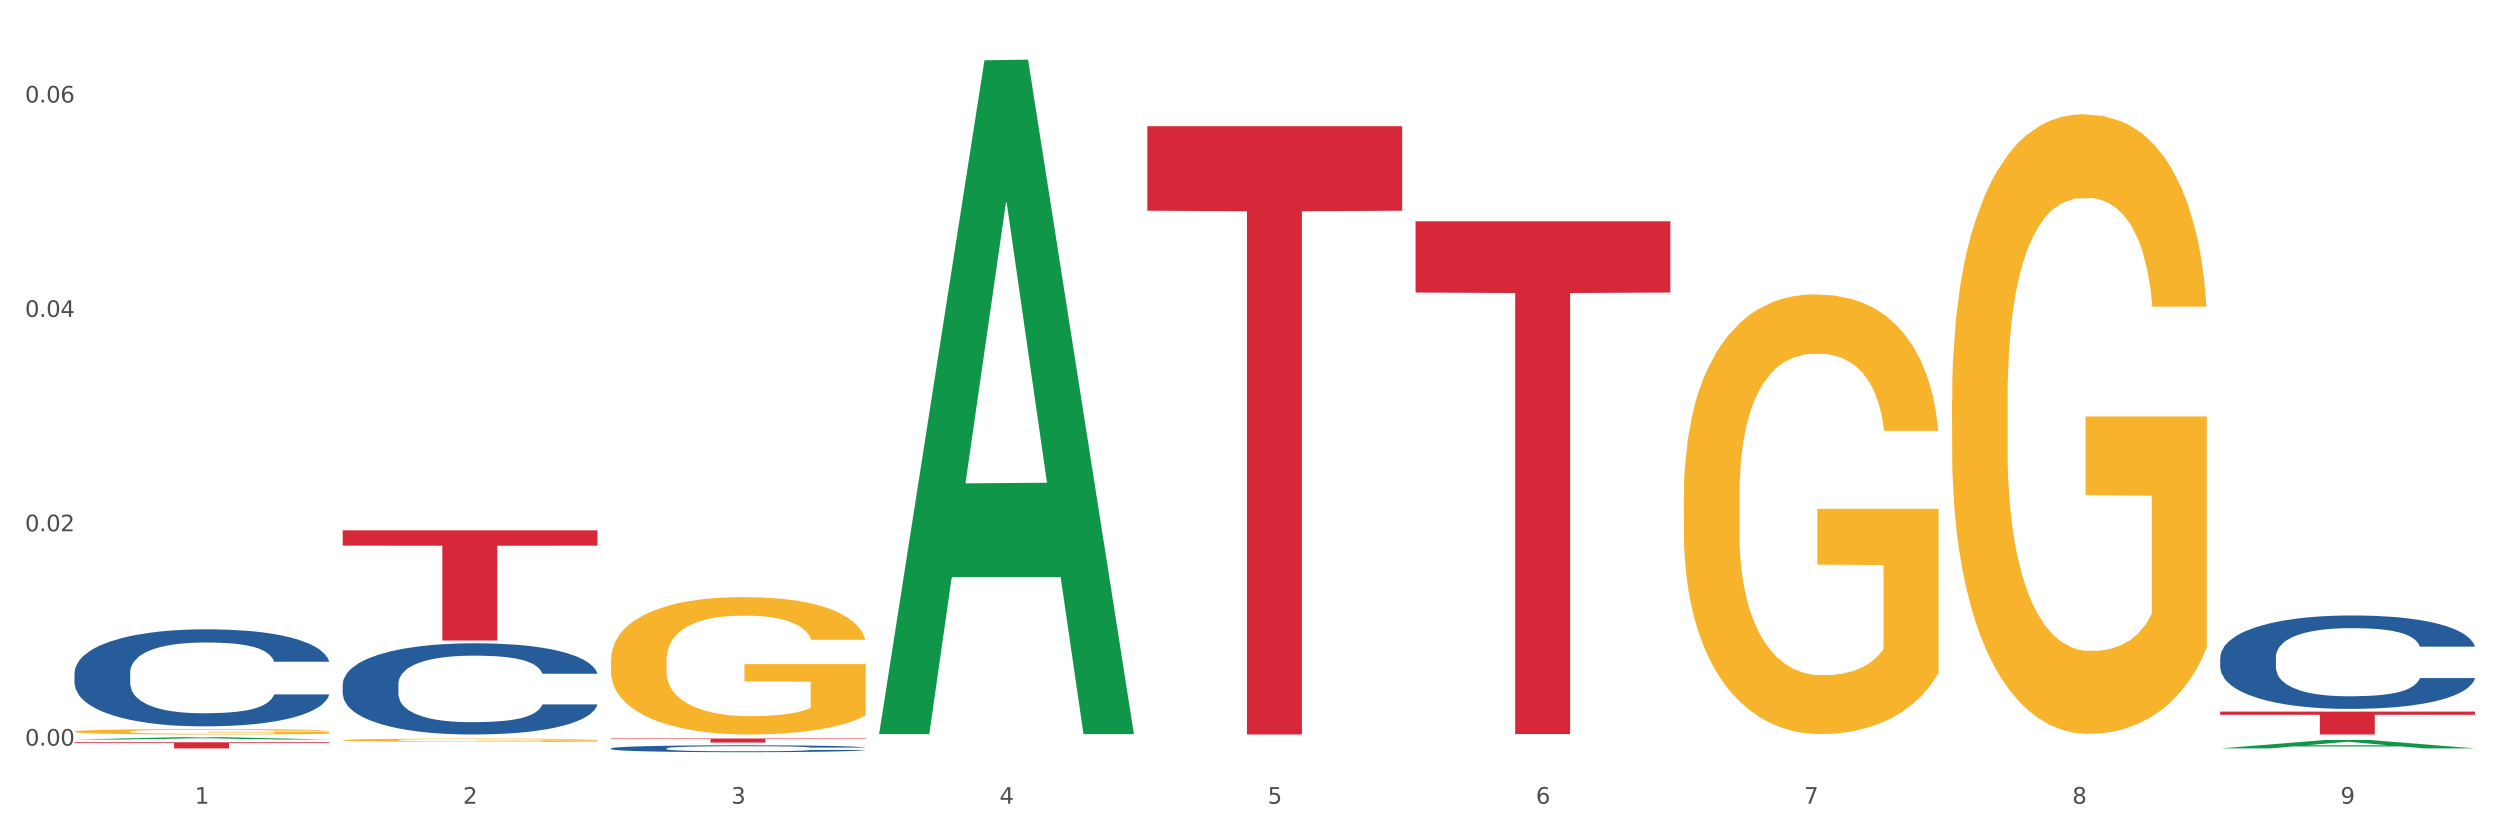 <?xml version="1.0" encoding="utf-8" standalone="no"?>
<!DOCTYPE svg PUBLIC "-//W3C//DTD SVG 1.1//EN"
  "http://www.w3.org/Graphics/SVG/1.1/DTD/svg11.dtd">
<svg xmlns:xlink="http://www.w3.org/1999/xlink" width="1080pt" height="360pt" viewBox="0 0 1080 360" xmlns="http://www.w3.org/2000/svg" version="1.1">
 <rect x="0" y="0" width="1080" height="360" fill="#333333" stroke="none"/>
 <defs>
  <style type="text/css">*{stroke-linejoin: round; stroke-linecap: butt}</style>
 </defs>
 <g id="figure_1">
  <g id="patch_1">
   <path d="M 0 360 
L 1080 360 
L 1080 0 
L 0 0 
z
" style="fill: #ffffff; stroke: #ffffff; stroke-linejoin: miter"/>
  </g>
  <g id="axes_1">
   <g id="matplotlib.axis_1">
    <g id="xtick_1">
     <g id="text_1">
      <!-- 1 -->
      <g style="fill: #4d4d4d" transform="translate(84.159 347.204) scale(0.096 -0.096)">
       <defs>
        <path id="DejaVuSans-31" d="M 794 531 
L 1825 531 
L 1825 4091 
L 703 3866 
L 703 4441 
L 1819 4666 
L 2450 4666 
L 2450 531 
L 3481 531 
L 3481 0 
L 794 0 
L 794 531 
z
" transform="scale(0.016)"/>
       </defs>
       <use xlink:href="#DejaVuSans-31"/>
      </g>
     </g>
    </g>
    <g id="xtick_2">
     <g id="text_2">
      <!-- 2 -->
      <g style="fill: #4d4d4d" transform="translate(200.027 347.204) scale(0.096 -0.096)">
       <defs>
        <path id="DejaVuSans-32" d="M 1228 531 
L 3431 531 
L 3431 0 
L 469 0 
L 469 531 
Q 828 903 1448 1529 
Q 2069 2156 2228 2338 
Q 2531 2678 2651 2914 
Q 2772 3150 2772 3378 
Q 2772 3750 2511 3984 
Q 2250 4219 1831 4219 
Q 1534 4219 1204 4116 
Q 875 4013 500 3803 
L 500 4441 
Q 881 4594 1212 4672 
Q 1544 4750 1819 4750 
Q 2544 4750 2975 4387 
Q 3406 4025 3406 3419 
Q 3406 3131 3298 2873 
Q 3191 2616 2906 2266 
Q 2828 2175 2409 1742 
Q 1991 1309 1228 531 
z
" transform="scale(0.016)"/>
       </defs>
       <use xlink:href="#DejaVuSans-32"/>
      </g>
     </g>
    </g>
    <g id="xtick_3">
     <g id="text_3">
      <!-- 3 -->
      <g style="fill: #4d4d4d" transform="translate(315.896 347.204) scale(0.096 -0.096)">
       <defs>
        <path id="DejaVuSans-33" d="M 2597 2516 
Q 3050 2419 3304 2112 
Q 3559 1806 3559 1356 
Q 3559 666 3084 287 
Q 2609 -91 1734 -91 
Q 1441 -91 1130 -33 
Q 819 25 488 141 
L 488 750 
Q 750 597 1062 519 
Q 1375 441 1716 441 
Q 2309 441 2620 675 
Q 2931 909 2931 1356 
Q 2931 1769 2642 2001 
Q 2353 2234 1838 2234 
L 1294 2234 
L 1294 2753 
L 1863 2753 
Q 2328 2753 2575 2939 
Q 2822 3125 2822 3475 
Q 2822 3834 2567 4026 
Q 2313 4219 1838 4219 
Q 1578 4219 1281 4162 
Q 984 4106 628 3988 
L 628 4550 
Q 988 4650 1302 4700 
Q 1616 4750 1894 4750 
Q 2613 4750 3031 4423 
Q 3450 4097 3450 3541 
Q 3450 3153 3228 2886 
Q 3006 2619 2597 2516 
z
" transform="scale(0.016)"/>
       </defs>
       <use xlink:href="#DejaVuSans-33"/>
      </g>
     </g>
    </g>
    <g id="xtick_4">
     <g id="text_4">
      <!-- 4 -->
      <g style="fill: #4d4d4d" transform="translate(431.765 347.204) scale(0.096 -0.096)">
       <defs>
        <path id="DejaVuSans-34" d="M 2419 4116 
L 825 1625 
L 2419 1625 
L 2419 4116 
z
M 2253 4666 
L 3047 4666 
L 3047 1625 
L 3713 1625 
L 3713 1100 
L 3047 1100 
L 3047 0 
L 2419 0 
L 2419 1100 
L 313 1100 
L 313 1709 
L 2253 4666 
z
" transform="scale(0.016)"/>
       </defs>
       <use xlink:href="#DejaVuSans-34"/>
      </g>
     </g>
    </g>
    <g id="xtick_5">
     <g id="text_5">
      <!-- 5 -->
      <g style="fill: #4d4d4d" transform="translate(547.634 347.204) scale(0.096 -0.096)">
       <defs>
        <path id="DejaVuSans-35" d="M 691 4666 
L 3169 4666 
L 3169 4134 
L 1269 4134 
L 1269 2991 
Q 1406 3038 1543 3061 
Q 1681 3084 1819 3084 
Q 2600 3084 3056 2656 
Q 3513 2228 3513 1497 
Q 3513 744 3044 326 
Q 2575 -91 1722 -91 
Q 1428 -91 1123 -41 
Q 819 9 494 109 
L 494 744 
Q 775 591 1075 516 
Q 1375 441 1709 441 
Q 2250 441 2565 725 
Q 2881 1009 2881 1497 
Q 2881 1984 2565 2268 
Q 2250 2553 1709 2553 
Q 1456 2553 1204 2497 
Q 953 2441 691 2322 
L 691 4666 
z
" transform="scale(0.016)"/>
       </defs>
       <use xlink:href="#DejaVuSans-35"/>
      </g>
     </g>
    </g>
    <g id="xtick_6">
     <g id="text_6">
      <!-- 6 -->
      <g style="fill: #4d4d4d" transform="translate(663.502 347.204) scale(0.096 -0.096)">
       <defs>
        <path id="DejaVuSans-36" d="M 2113 2584 
Q 1688 2584 1439 2293 
Q 1191 2003 1191 1497 
Q 1191 994 1439 701 
Q 1688 409 2113 409 
Q 2538 409 2786 701 
Q 3034 994 3034 1497 
Q 3034 2003 2786 2293 
Q 2538 2584 2113 2584 
z
M 3366 4563 
L 3366 3988 
Q 3128 4100 2886 4159 
Q 2644 4219 2406 4219 
Q 1781 4219 1451 3797 
Q 1122 3375 1075 2522 
Q 1259 2794 1537 2939 
Q 1816 3084 2150 3084 
Q 2853 3084 3261 2657 
Q 3669 2231 3669 1497 
Q 3669 778 3244 343 
Q 2819 -91 2113 -91 
Q 1303 -91 875 529 
Q 447 1150 447 2328 
Q 447 3434 972 4092 
Q 1497 4750 2381 4750 
Q 2619 4750 2861 4703 
Q 3103 4656 3366 4563 
z
" transform="scale(0.016)"/>
       </defs>
       <use xlink:href="#DejaVuSans-36"/>
      </g>
     </g>
    </g>
    <g id="xtick_7">
     <g id="text_7">
      <!-- 7 -->
      <g style="fill: #4d4d4d" transform="translate(779.371 347.204) scale(0.096 -0.096)">
       <defs>
        <path id="DejaVuSans-37" d="M 525 4666 
L 3525 4666 
L 3525 4397 
L 1831 0 
L 1172 0 
L 2766 4134 
L 525 4134 
L 525 4666 
z
" transform="scale(0.016)"/>
       </defs>
       <use xlink:href="#DejaVuSans-37"/>
      </g>
     </g>
    </g>
    <g id="xtick_8">
     <g id="text_8">
      <!-- 8 -->
      <g style="fill: #4d4d4d" transform="translate(895.24 347.204) scale(0.096 -0.096)">
       <defs>
        <path id="DejaVuSans-38" d="M 2034 2216 
Q 1584 2216 1326 1975 
Q 1069 1734 1069 1313 
Q 1069 891 1326 650 
Q 1584 409 2034 409 
Q 2484 409 2743 651 
Q 3003 894 3003 1313 
Q 3003 1734 2745 1975 
Q 2488 2216 2034 2216 
z
M 1403 2484 
Q 997 2584 770 2862 
Q 544 3141 544 3541 
Q 544 4100 942 4425 
Q 1341 4750 2034 4750 
Q 2731 4750 3128 4425 
Q 3525 4100 3525 3541 
Q 3525 3141 3298 2862 
Q 3072 2584 2669 2484 
Q 3125 2378 3379 2068 
Q 3634 1759 3634 1313 
Q 3634 634 3220 271 
Q 2806 -91 2034 -91 
Q 1263 -91 848 271 
Q 434 634 434 1313 
Q 434 1759 690 2068 
Q 947 2378 1403 2484 
z
M 1172 3481 
Q 1172 3119 1398 2916 
Q 1625 2713 2034 2713 
Q 2441 2713 2670 2916 
Q 2900 3119 2900 3481 
Q 2900 3844 2670 4047 
Q 2441 4250 2034 4250 
Q 1625 4250 1398 4047 
Q 1172 3844 1172 3481 
z
" transform="scale(0.016)"/>
       </defs>
       <use xlink:href="#DejaVuSans-38"/>
      </g>
     </g>
    </g>
    <g id="xtick_9">
     <g id="text_9">
      <!-- 9 -->
      <g style="fill: #4d4d4d" transform="translate(1011.108 347.204) scale(0.096 -0.096)">
       <defs>
        <path id="DejaVuSans-39" d="M 703 97 
L 703 672 
Q 941 559 1184 500 
Q 1428 441 1663 441 
Q 2288 441 2617 861 
Q 2947 1281 2994 2138 
Q 2813 1869 2534 1725 
Q 2256 1581 1919 1581 
Q 1219 1581 811 2004 
Q 403 2428 403 3163 
Q 403 3881 828 4315 
Q 1253 4750 1959 4750 
Q 2769 4750 3195 4129 
Q 3622 3509 3622 2328 
Q 3622 1225 3098 567 
Q 2575 -91 1691 -91 
Q 1453 -91 1209 -44 
Q 966 3 703 97 
z
M 1959 2075 
Q 2384 2075 2632 2365 
Q 2881 2656 2881 3163 
Q 2881 3666 2632 3958 
Q 2384 4250 1959 4250 
Q 1534 4250 1286 3958 
Q 1038 3666 1038 3163 
Q 1038 2656 1286 2365 
Q 1534 2075 1959 2075 
z
" transform="scale(0.016)"/>
       </defs>
       <use xlink:href="#DejaVuSans-39"/>
      </g>
     </g>
    </g>
    <g id="xtick_10"/>
    <g id="xtick_11"/>
    <g id="xtick_12"/>
    <g id="xtick_13"/>
    <g id="xtick_14"/>
    <g id="xtick_15"/>
    <g id="xtick_16"/>
    <g id="xtick_17"/>
   </g>
   <g id="matplotlib.axis_2">
    <g id="ytick_1">
     <g id="text_10">
      <!-- 0.00 -->
      <g style="fill: #4d4d4d" transform="translate(10.8 322.118) scale(0.096 -0.096)">
       <defs>
        <path id="DejaVuSans-30" d="M 2034 4250 
Q 1547 4250 1301 3770 
Q 1056 3291 1056 2328 
Q 1056 1369 1301 889 
Q 1547 409 2034 409 
Q 2525 409 2770 889 
Q 3016 1369 3016 2328 
Q 3016 3291 2770 3770 
Q 2525 4250 2034 4250 
z
M 2034 4750 
Q 2819 4750 3233 4129 
Q 3647 3509 3647 2328 
Q 3647 1150 3233 529 
Q 2819 -91 2034 -91 
Q 1250 -91 836 529 
Q 422 1150 422 2328 
Q 422 3509 836 4129 
Q 1250 4750 2034 4750 
z
" transform="scale(0.016)"/>
        <path id="DejaVuSans-2e" d="M 684 794 
L 1344 794 
L 1344 0 
L 684 0 
L 684 794 
z
" transform="scale(0.016)"/>
       </defs>
       <use xlink:href="#DejaVuSans-30"/>
       <use xlink:href="#DejaVuSans-2e" transform="translate(63.623 0)"/>
       <use xlink:href="#DejaVuSans-30" transform="translate(95.41 0)"/>
       <use xlink:href="#DejaVuSans-30" transform="translate(159.033 0)"/>
      </g>
     </g>
    </g>
    <g id="ytick_2">
     <g id="text_11">
      <!-- 0.02 -->
      <g style="fill: #4d4d4d" transform="translate(10.8 229.511) scale(0.096 -0.096)">
       <use xlink:href="#DejaVuSans-30"/>
       <use xlink:href="#DejaVuSans-2e" transform="translate(63.623 0)"/>
       <use xlink:href="#DejaVuSans-30" transform="translate(95.41 0)"/>
       <use xlink:href="#DejaVuSans-32" transform="translate(159.033 0)"/>
      </g>
     </g>
    </g>
    <g id="ytick_3">
     <g id="text_12">
      <!-- 0.04 -->
      <g style="fill: #4d4d4d" transform="translate(10.8 136.903) scale(0.096 -0.096)">
       <use xlink:href="#DejaVuSans-30"/>
       <use xlink:href="#DejaVuSans-2e" transform="translate(63.623 0)"/>
       <use xlink:href="#DejaVuSans-30" transform="translate(95.41 0)"/>
       <use xlink:href="#DejaVuSans-34" transform="translate(159.033 0)"/>
      </g>
     </g>
    </g>
    <g id="ytick_4">
     <g id="text_13">
      <!-- 0.06 -->
      <g style="fill: #4d4d4d" transform="translate(10.8 44.295) scale(0.096 -0.096)">
       <use xlink:href="#DejaVuSans-30"/>
       <use xlink:href="#DejaVuSans-2e" transform="translate(63.623 0)"/>
       <use xlink:href="#DejaVuSans-30" transform="translate(95.41 0)"/>
       <use xlink:href="#DejaVuSans-36" transform="translate(159.033 0)"/>
      </g>
     </g>
    </g>
    <g id="ytick_5"/>
    <g id="ytick_6"/>
    <g id="ytick_7"/>
   </g>
   <g id="PolyCollection_1">
    <path d="M 32.175 319.472 
L 32.288 319.471 
L 77.68 318.472 
L 96.518 318.471 
L 142.25 319.474 
L 120.462 319.474 
L 110.589 319.24 
L 63.722 319.24 
L 63.382 319.244 
L 53.85 319.474 
L 32.175 319.474 
L 32.175 319.472 
L 69.623 319.101 
L 104.689 319.1 
L 87.326 318.685 
L 87.099 318.683 
L 86.872 318.686 
L 69.51 319.1 
L 69.623 319.101 
L 32.175 319.472 
z
" clip-path="url(#pf8d655d766)" style="fill: #109648"/>
    <path d="M 263.912 285.377 
L 264.042 285.323 
L 264.042 283.372 
L 264.302 281.692 
L 265.602 277.627 
L 267.551 274.267 
L 268.981 272.478 
L 270.41 271.015 
L 272.1 269.551 
L 274.179 268.034 
L 277.948 265.812 
L 280.287 264.674 
L 283.146 263.481 
L 288.345 261.747 
L 292.114 260.771 
L 296.012 259.958 
L 302.38 258.983 
L 306.539 258.549 
L 310.958 258.224 
L 316.286 258.007 
L 320.315 257.953 
L 329.152 258.116 
L 336.689 258.603 
L 340.328 258.983 
L 345.007 259.633 
L 347.476 260.067 
L 351.505 260.934 
L 355.663 262.072 
L 358.523 263.048 
L 362.811 264.89 
L 366.06 266.733 
L 369.049 269.009 
L 370.609 270.581 
L 371.778 272.045 
L 372.818 273.725 
L 373.858 276.38 
L 350.465 276.38 
L 349.555 274.483 
L 348.126 272.695 
L 346.047 270.961 
L 344.227 269.877 
L 341.108 268.522 
L 338.249 267.654 
L 335.26 267.004 
L 331.621 266.462 
L 328.762 266.191 
L 324.733 265.974 
L 316.806 266.029 
L 311.477 266.462 
L 307.839 267.004 
L 305.499 267.492 
L 303.42 268.034 
L 301.081 268.793 
L 298.352 269.931 
L 296.402 270.961 
L 294.453 272.261 
L 292.893 273.562 
L 291.464 275.08 
L 290.294 276.706 
L 289.384 278.386 
L 288.605 280.445 
L 287.955 283.86 
L 287.955 291.285 
L 288.215 292.965 
L 288.865 295.187 
L 289.644 296.867 
L 290.944 298.873 
L 292.114 300.228 
L 294.323 302.179 
L 296.792 303.805 
L 298.741 304.835 
L 300.691 305.702 
L 304.07 306.894 
L 307.839 307.87 
L 311.088 308.466 
L 315.506 309.008 
L 318.495 309.225 
L 321.094 309.333 
L 327.462 309.333 
L 332.011 309.17 
L 337.079 308.791 
L 340.978 308.303 
L 344.227 307.707 
L 347.866 306.731 
L 350.205 305.81 
L 350.205 294.483 
L 321.614 294.428 
L 321.614 286.895 
L 373.988 286.895 
L 373.988 309.008 
L 371.778 310.146 
L 369.309 311.176 
L 366.71 312.097 
L 362.811 313.235 
L 358.133 314.319 
L 353.974 315.078 
L 349.555 315.728 
L 344.357 316.325 
L 337.599 316.867 
L 333.44 317.083 
L 328.242 317.246 
L 322.134 317.3 
L 316.806 317.192 
L 311.607 316.921 
L 306.149 316.433 
L 300.821 315.728 
L 296.792 315.024 
L 292.763 314.157 
L 288.475 313.018 
L 285.096 311.934 
L 282.497 310.959 
L 279.637 309.712 
L 276.518 308.086 
L 274.179 306.623 
L 272.1 305.106 
L 269.891 303.154 
L 268.331 301.474 
L 266.772 299.36 
L 265.862 297.789 
L 264.822 295.35 
L 264.042 291.935 
L 263.912 285.377 
z
" clip-path="url(#pf8d655d766)" style="fill: #f7b32b"/>
    <path d="M 727.387 214.948 
L 727.517 214.775 
L 727.517 208.529 
L 727.777 203.15 
L 729.077 190.138 
L 731.026 179.381 
L 732.456 173.656 
L 733.885 168.971 
L 735.575 164.287 
L 737.654 159.429 
L 741.423 152.315 
L 743.762 148.672 
L 746.621 144.855 
L 751.82 139.303 
L 755.588 136.18 
L 759.487 133.578 
L 765.855 130.455 
L 770.014 129.067 
L 774.432 128.026 
L 779.761 127.332 
L 783.789 127.158 
L 792.627 127.679 
L 800.164 129.24 
L 803.803 130.455 
L 808.482 132.537 
L 810.951 133.925 
L 814.98 136.701 
L 819.138 140.344 
L 821.997 143.467 
L 826.286 149.366 
L 829.535 155.265 
L 832.524 162.552 
L 834.084 167.583 
L 835.253 172.268 
L 836.293 177.646 
L 837.333 186.147 
L 813.94 186.147 
L 813.03 180.075 
L 811.601 174.35 
L 809.521 168.798 
L 807.702 165.328 
L 804.583 160.99 
L 801.724 158.214 
L 798.735 156.132 
L 795.096 154.397 
L 792.237 153.53 
L 788.208 152.836 
L 780.281 153.009 
L 774.952 154.397 
L 771.313 156.132 
L 768.974 157.694 
L 766.895 159.429 
L 764.556 161.858 
L 761.826 165.501 
L 759.877 168.798 
L 757.928 172.962 
L 756.368 177.126 
L 754.939 181.984 
L 753.769 187.188 
L 752.859 192.567 
L 752.08 199.16 
L 751.43 210.09 
L 751.43 233.859 
L 751.69 239.238 
L 752.339 246.351 
L 753.119 251.729 
L 754.419 258.149 
L 755.588 262.486 
L 757.798 268.732 
L 760.267 273.937 
L 762.216 277.234 
L 764.166 280.009 
L 767.545 283.826 
L 771.313 286.949 
L 774.562 288.858 
L 778.981 290.593 
L 781.97 291.287 
L 784.569 291.634 
L 790.937 291.634 
L 795.486 291.113 
L 800.554 289.899 
L 804.453 288.337 
L 807.702 286.429 
L 811.341 283.306 
L 813.68 280.356 
L 813.68 244.096 
L 785.089 243.922 
L 785.089 219.806 
L 837.463 219.806 
L 837.463 290.593 
L 835.253 294.236 
L 832.784 297.533 
L 830.185 300.482 
L 826.286 304.126 
L 821.608 307.596 
L 817.449 310.024 
L 813.03 312.106 
L 807.832 314.015 
L 801.074 315.75 
L 796.915 316.444 
L 791.717 316.964 
L 785.609 317.138 
L 780.281 316.791 
L 775.082 315.923 
L 769.624 314.362 
L 764.296 312.106 
L 760.267 309.851 
L 756.238 307.075 
L 751.95 303.432 
L 748.571 299.962 
L 745.971 296.839 
L 743.112 292.848 
L 739.993 287.643 
L 737.654 282.959 
L 735.575 278.101 
L 733.365 271.855 
L 731.806 266.477 
L 730.246 259.71 
L 729.337 254.679 
L 728.297 246.871 
L 727.517 235.941 
L 727.387 214.948 
z
" clip-path="url(#pf8d655d766)" style="fill: #f7b32b"/>
    <path d="M 843.256 173.06 
L 843.386 172.816 
L 843.386 164.014 
L 843.646 156.436 
L 844.945 138.1 
L 846.895 122.942 
L 848.324 114.875 
L 849.754 108.274 
L 851.443 101.673 
L 853.523 94.828 
L 857.292 84.804 
L 859.631 79.67 
L 862.49 74.292 
L 867.688 66.468 
L 871.457 62.068 
L 875.356 58.401 
L 881.724 54 
L 885.883 52.044 
L 890.301 50.577 
L 895.629 49.599 
L 899.658 49.355 
L 908.495 50.088 
L 916.033 52.289 
L 919.672 54 
L 924.35 56.934 
L 926.82 58.89 
L 930.848 62.801 
L 935.007 67.935 
L 937.866 72.336 
L 942.155 80.648 
L 945.404 88.96 
L 948.393 99.228 
L 949.952 106.318 
L 951.122 112.919 
L 952.162 120.498 
L 953.201 132.477 
L 929.809 132.477 
L 928.899 123.92 
L 927.469 115.853 
L 925.39 108.029 
L 923.571 103.14 
L 920.452 97.028 
L 917.593 93.116 
L 914.604 90.183 
L 910.965 87.738 
L 908.106 86.515 
L 904.077 85.538 
L 896.149 85.782 
L 890.821 87.738 
L 887.182 90.183 
L 884.843 92.383 
L 882.764 94.828 
L 880.424 98.25 
L 877.695 103.384 
L 875.746 108.029 
L 873.796 113.897 
L 872.237 119.764 
L 870.807 126.61 
L 869.638 133.944 
L 868.728 141.523 
L 867.948 150.813 
L 867.298 166.215 
L 867.298 199.708 
L 867.558 207.287 
L 868.208 217.31 
L 868.988 224.889 
L 870.287 233.935 
L 871.457 240.047 
L 873.666 248.848 
L 876.136 256.182 
L 878.085 260.827 
L 880.034 264.739 
L 883.413 270.117 
L 887.182 274.518 
L 890.431 277.207 
L 894.85 279.652 
L 897.839 280.63 
L 900.438 281.119 
L 906.806 281.119 
L 911.355 280.385 
L 916.423 278.674 
L 920.322 276.474 
L 923.571 273.784 
L 927.21 269.384 
L 929.549 265.228 
L 929.549 214.132 
L 900.958 213.888 
L 900.958 179.905 
L 953.331 179.905 
L 953.331 279.652 
L 951.122 284.786 
L 948.653 289.431 
L 946.054 293.587 
L 942.155 298.721 
L 937.476 303.61 
L 933.318 307.033 
L 928.899 309.967 
L 923.701 312.656 
L 916.943 315.101 
L 912.784 316.079 
L 907.586 316.812 
L 901.478 317.057 
L 896.149 316.568 
L 890.951 315.345 
L 885.493 313.145 
L 880.164 309.967 
L 876.136 306.789 
L 872.107 302.877 
L 867.818 297.743 
L 864.439 292.853 
L 861.84 288.453 
L 858.981 282.83 
L 855.862 275.496 
L 853.523 268.895 
L 851.443 262.049 
L 849.234 253.248 
L 847.675 245.67 
L 846.115 236.135 
L 845.205 229.045 
L 844.166 218.044 
L 843.386 202.642 
L 843.256 173.06 
z
" clip-path="url(#pf8d655d766)" style="fill: #f7b32b"/>
    <path d="M 959.125 318.481 
L 959.255 318.481 
L 959.255 318.48 
L 959.515 318.479 
L 960.814 318.478 
L 962.764 318.477 
L 964.193 318.476 
L 965.623 318.476 
L 967.312 318.475 
L 969.391 318.475 
L 973.16 318.474 
L 975.5 318.473 
L 978.359 318.473 
L 983.557 318.472 
L 987.326 318.472 
L 991.225 318.472 
L 997.593 318.471 
L 1001.751 318.471 
L 1006.17 318.471 
L 1011.498 318.471 
L 1015.527 318.471 
L 1024.364 318.471 
L 1031.902 318.471 
L 1035.541 318.471 
L 1040.219 318.472 
L 1042.688 318.472 
L 1046.717 318.472 
L 1050.876 318.472 
L 1053.735 318.473 
L 1058.024 318.473 
L 1061.273 318.474 
L 1064.262 318.475 
L 1065.821 318.475 
L 1066.991 318.476 
L 1068.03 318.477 
L 1069.07 318.477 
L 1045.677 318.477 
L 1044.768 318.477 
L 1043.338 318.476 
L 1041.259 318.476 
L 1039.439 318.475 
L 1036.32 318.475 
L 1033.461 318.474 
L 1030.472 318.474 
L 1026.833 318.474 
L 1023.974 318.474 
L 1019.946 318.474 
L 1012.018 318.474 
L 1006.69 318.474 
L 1003.051 318.474 
L 1000.712 318.474 
L 998.632 318.475 
L 996.293 318.475 
L 993.564 318.475 
L 991.614 318.476 
L 989.665 318.476 
L 988.106 318.476 
L 986.676 318.477 
L 985.506 318.478 
L 984.597 318.478 
L 983.817 318.479 
L 983.167 318.48 
L 983.167 318.483 
L 983.427 318.483 
L 984.077 318.484 
L 984.857 318.485 
L 986.156 318.485 
L 987.326 318.486 
L 989.535 318.487 
L 992.004 318.487 
L 993.954 318.487 
L 995.903 318.488 
L 999.282 318.488 
L 1003.051 318.489 
L 1006.3 318.489 
L 1010.718 318.489 
L 1013.708 318.489 
L 1016.307 318.489 
L 1022.675 318.489 
L 1027.223 318.489 
L 1032.292 318.489 
L 1036.19 318.489 
L 1039.439 318.488 
L 1043.078 318.488 
L 1045.418 318.488 
L 1045.418 318.484 
L 1016.827 318.484 
L 1016.827 318.481 
L 1069.2 318.481 
L 1069.2 318.489 
L 1066.991 318.489 
L 1064.521 318.49 
L 1061.922 318.49 
L 1058.024 318.49 
L 1053.345 318.491 
L 1049.186 318.491 
L 1044.768 318.491 
L 1039.569 318.492 
L 1032.811 318.492 
L 1028.653 318.492 
L 1023.454 318.492 
L 1017.346 318.492 
L 1012.018 318.492 
L 1006.82 318.492 
L 1001.361 318.492 
L 996.033 318.491 
L 992.004 318.491 
L 987.976 318.491 
L 983.687 318.49 
L 980.308 318.49 
L 977.709 318.49 
L 974.85 318.489 
L 971.731 318.489 
L 969.391 318.488 
L 967.312 318.488 
L 965.103 318.487 
L 963.543 318.486 
L 961.984 318.486 
L 961.074 318.485 
L 960.034 318.484 
L 959.255 318.483 
L 959.125 318.481 
z
" clip-path="url(#pf8d655d766)" style="fill: #f7b32b"/>
    <path d="M 32.175 320.645 
L 142.25 320.645 
L 142.25 321.016 
L 98.951 321.018 
L 98.951 323.314 
L 75.214 323.314 
L 75.214 321.018 
L 32.175 321.016 
L 32.175 320.647 
L 32.175 320.645 
z
" clip-path="url(#pf8d655d766)" style="fill: #d62839"/>
    <path d="M 148.044 229.106 
L 258.119 229.106 
L 258.119 235.723 
L 214.819 235.768 
L 214.819 276.723 
L 191.083 276.723 
L 191.083 235.768 
L 148.044 235.723 
L 148.044 229.151 
L 148.044 229.106 
z
" clip-path="url(#pf8d655d766)" style="fill: #d62839"/>
    <path d="M 263.912 319.036 
L 373.988 319.036 
L 373.988 319.281 
L 330.688 319.282 
L 330.688 320.794 
L 306.951 320.794 
L 306.951 319.282 
L 263.912 319.281 
L 263.912 319.038 
L 263.912 319.036 
z
" clip-path="url(#pf8d655d766)" style="fill: #d62839"/>
    <path d="M 495.65 54.505 
L 605.725 54.505 
L 605.725 91.024 
L 562.425 91.271 
L 562.425 317.297 
L 538.689 317.297 
L 538.689 91.271 
L 495.65 91.024 
L 495.65 54.752 
L 495.65 54.505 
z
" clip-path="url(#pf8d655d766)" style="fill: #d62839"/>
    <path d="M 611.519 95.59 
L 721.594 95.59 
L 721.594 126.374 
L 678.294 126.582 
L 678.294 317.112 
L 654.557 317.112 
L 654.557 126.582 
L 611.519 126.374 
L 611.519 95.798 
L 611.519 95.59 
z
" clip-path="url(#pf8d655d766)" style="fill: #d62839"/>
    <path d="M 959.125 307.415 
L 1069.2 307.415 
L 1069.2 308.789 
L 1025.9 308.798 
L 1025.9 317.3 
L 1002.164 317.3 
L 1002.164 308.798 
L 959.125 308.789 
L 959.125 307.424 
L 959.125 307.415 
z
" clip-path="url(#pf8d655d766)" style="fill: #d62839"/>
    <path d="M 148.044 319.75 
L 148.174 319.749 
L 148.174 319.702 
L 148.434 319.661 
L 149.733 319.562 
L 151.683 319.48 
L 153.112 319.437 
L 154.542 319.401 
L 156.231 319.365 
L 158.31 319.328 
L 162.079 319.274 
L 164.419 319.247 
L 167.278 319.218 
L 172.476 319.175 
L 176.245 319.152 
L 180.144 319.132 
L 186.512 319.108 
L 190.67 319.098 
L 195.089 319.09 
L 200.417 319.084 
L 204.446 319.083 
L 213.283 319.087 
L 220.821 319.099 
L 224.46 319.108 
L 229.138 319.124 
L 231.607 319.135 
L 235.636 319.156 
L 239.795 319.183 
L 242.654 319.207 
L 246.943 319.252 
L 250.191 319.297 
L 253.181 319.352 
L 254.74 319.39 
L 255.91 319.426 
L 256.949 319.467 
L 257.989 319.532 
L 234.596 319.532 
L 233.687 319.485 
L 232.257 319.442 
L 230.178 319.4 
L 228.358 319.373 
L 225.239 319.34 
L 222.38 319.319 
L 219.391 319.303 
L 215.752 319.29 
L 212.893 319.284 
L 208.865 319.278 
L 200.937 319.28 
L 195.609 319.29 
L 191.97 319.303 
L 189.631 319.315 
L 187.551 319.328 
L 185.212 319.347 
L 182.483 319.375 
L 180.533 319.4 
L 178.584 319.431 
L 177.025 319.463 
L 175.595 319.5 
L 174.425 319.539 
L 173.516 319.58 
L 172.736 319.63 
L 172.086 319.714 
L 172.086 319.894 
L 172.346 319.935 
L 172.996 319.989 
L 173.776 320.03 
L 175.075 320.079 
L 176.245 320.112 
L 178.454 320.159 
L 180.923 320.199 
L 182.873 320.224 
L 184.822 320.245 
L 188.201 320.274 
L 191.97 320.298 
L 195.219 320.312 
L 199.637 320.326 
L 202.626 320.331 
L 205.226 320.333 
L 211.594 320.333 
L 216.142 320.33 
L 221.211 320.32 
L 225.109 320.308 
L 228.358 320.294 
L 231.997 320.27 
L 234.336 320.248 
L 234.336 319.972 
L 205.746 319.971 
L 205.746 319.787 
L 258.119 319.787 
L 258.119 320.326 
L 255.91 320.353 
L 253.44 320.378 
L 250.841 320.401 
L 246.943 320.428 
L 242.264 320.455 
L 238.105 320.473 
L 233.687 320.489 
L 228.488 320.504 
L 221.73 320.517 
L 217.572 320.522 
L 212.373 320.526 
L 206.265 320.527 
L 200.937 320.525 
L 195.739 320.518 
L 190.28 320.506 
L 184.952 320.489 
L 180.923 320.472 
L 176.895 320.451 
L 172.606 320.423 
L 169.227 320.397 
L 166.628 320.373 
L 163.769 320.343 
L 160.65 320.303 
L 158.31 320.268 
L 156.231 320.231 
L 154.022 320.183 
L 152.462 320.142 
L 150.903 320.091 
L 149.993 320.053 
L 148.953 319.993 
L 148.174 319.91 
L 148.044 319.75 
z
" clip-path="url(#pf8d655d766)" style="fill: #f7b32b"/>
    <path d="M 959.125 284.015 
L 959.255 283.978 
L 959.255 282.946 
L 959.645 281.545 
L 961.076 278.964 
L 962.898 277.011 
L 966.021 274.725 
L 967.712 273.767 
L 969.924 272.698 
L 974.478 270.965 
L 979.683 269.49 
L 983.326 268.679 
L 986.058 268.163 
L 992.173 267.242 
L 995.686 266.836 
L 999.33 266.504 
L 1002.452 266.283 
L 1007.657 266.025 
L 1011.82 265.914 
L 1016.635 265.878 
L 1020.668 265.914 
L 1026.003 266.062 
L 1033.809 266.504 
L 1036.802 266.762 
L 1040.835 267.205 
L 1044.999 267.795 
L 1048.382 268.384 
L 1052.285 269.232 
L 1056.319 270.338 
L 1060.222 271.739 
L 1062.955 273.029 
L 1065.167 274.393 
L 1067.118 276.052 
L 1068.549 277.859 
L 1069.2 279.37 
L 1045.389 279.37 
L 1044.739 278.006 
L 1043.438 276.531 
L 1042.137 275.536 
L 1040.705 274.725 
L 1038.493 273.803 
L 1036.542 273.214 
L 1033.289 272.513 
L 1030.296 272.071 
L 1027.824 271.813 
L 1024.832 271.592 
L 1018.456 271.37 
L 1013.902 271.37 
L 1011.04 271.444 
L 1007.527 271.628 
L 1004.534 271.887 
L 1001.021 272.329 
L 998.289 272.808 
L 995.556 273.435 
L 993.995 273.877 
L 991.653 274.688 
L 990.092 275.352 
L 988.01 276.495 
L 986.839 277.306 
L 984.757 279.407 
L 983.846 280.955 
L 983.456 282.024 
L 983.196 283.204 
L 983.196 288.955 
L 983.976 291.535 
L 984.627 292.641 
L 985.668 293.894 
L 987.619 295.517 
L 990.482 297.102 
L 993.474 298.244 
L 995.947 298.945 
L 998.289 299.461 
L 1000.631 299.867 
L 1003.493 300.235 
L 1005.835 300.456 
L 1009.348 300.678 
L 1013.512 300.788 
L 1016.765 300.788 
L 1023.4 300.604 
L 1026.393 300.419 
L 1029.255 300.161 
L 1032.378 299.756 
L 1034.85 299.314 
L 1036.282 298.982 
L 1038.624 298.281 
L 1040.445 297.544 
L 1042.006 296.696 
L 1043.047 295.959 
L 1044.218 294.853 
L 1045.129 293.6 
L 1045.389 292.936 
L 1069.2 292.936 
L 1068.68 294.263 
L 1067.769 295.553 
L 1065.947 297.286 
L 1064.516 298.281 
L 1062.304 299.498 
L 1059.962 300.53 
L 1056.709 301.673 
L 1053.717 302.521 
L 1050.594 303.258 
L 1047.211 303.922 
L 1041.096 304.843 
L 1038.884 305.101 
L 1034.2 305.544 
L 1030.557 305.802 
L 1025.222 306.06 
L 1019.757 306.207 
L 1014.032 306.244 
L 1008.958 306.17 
L 1003.363 305.949 
L 999.85 305.728 
L 995.947 305.396 
L 991.393 304.88 
L 987.099 304.253 
L 983.065 303.516 
L 979.292 302.668 
L 975.779 301.71 
L 971.225 300.125 
L 967.842 298.576 
L 965.37 297.139 
L 963.679 295.922 
L 961.987 294.374 
L 961.076 293.305 
L 959.645 290.724 
L 959.125 288.328 
L 959.125 284.015 
z
" clip-path="url(#pf8d655d766)" style="fill: #255c99"/>
    <path d="M 263.912 323.306 
L 264.043 323.303 
L 264.043 323.227 
L 264.433 323.123 
L 265.864 322.932 
L 267.686 322.788 
L 270.808 322.619 
L 272.5 322.548 
L 274.712 322.469 
L 279.266 322.341 
L 284.47 322.232 
L 288.113 322.172 
L 290.846 322.134 
L 296.961 322.066 
L 300.474 322.036 
L 304.117 322.011 
L 307.24 321.995 
L 312.444 321.976 
L 316.608 321.967 
L 321.422 321.965 
L 325.456 321.967 
L 330.79 321.978 
L 338.597 322.011 
L 341.59 322.03 
L 345.623 322.063 
L 349.787 322.106 
L 353.17 322.15 
L 357.073 322.213 
L 361.107 322.295 
L 365.01 322.398 
L 367.742 322.494 
L 369.954 322.594 
L 371.906 322.717 
L 373.337 322.851 
L 373.988 322.962 
L 350.177 322.962 
L 349.527 322.862 
L 348.225 322.752 
L 346.924 322.679 
L 345.493 322.619 
L 343.281 322.551 
L 341.329 322.507 
L 338.077 322.455 
L 335.084 322.423 
L 332.612 322.404 
L 329.619 322.387 
L 323.244 322.371 
L 318.69 322.371 
L 315.827 322.376 
L 312.314 322.39 
L 309.322 322.409 
L 305.809 322.442 
L 303.076 322.477 
L 300.344 322.524 
L 298.783 322.556 
L 296.441 322.616 
L 294.879 322.665 
L 292.797 322.75 
L 291.626 322.81 
L 289.545 322.965 
L 288.634 323.08 
L 288.243 323.159 
L 287.983 323.246 
L 287.983 323.671 
L 288.764 323.862 
L 289.415 323.944 
L 290.455 324.036 
L 292.407 324.156 
L 295.27 324.273 
L 298.262 324.358 
L 300.734 324.41 
L 303.076 324.448 
L 305.418 324.478 
L 308.281 324.505 
L 310.623 324.522 
L 314.136 324.538 
L 318.3 324.546 
L 321.552 324.546 
L 328.188 324.532 
L 331.181 324.519 
L 334.043 324.5 
L 337.166 324.47 
L 339.638 324.437 
L 341.069 324.413 
L 343.411 324.361 
L 345.233 324.306 
L 346.794 324.244 
L 347.835 324.189 
L 349.006 324.107 
L 349.917 324.015 
L 350.177 323.965 
L 373.988 323.965 
L 373.467 324.064 
L 372.556 324.159 
L 370.735 324.287 
L 369.304 324.361 
L 367.092 324.451 
L 364.75 324.527 
L 361.497 324.611 
L 358.504 324.674 
L 355.382 324.729 
L 351.999 324.778 
L 345.883 324.846 
L 343.671 324.865 
L 338.987 324.898 
L 335.344 324.917 
L 330.01 324.936 
L 324.545 324.947 
L 318.82 324.95 
L 313.746 324.944 
L 308.151 324.928 
L 304.638 324.911 
L 300.734 324.887 
L 296.18 324.849 
L 291.887 324.802 
L 287.853 324.748 
L 284.08 324.685 
L 280.567 324.614 
L 276.013 324.497 
L 272.63 324.383 
L 270.158 324.276 
L 268.466 324.186 
L 266.775 324.072 
L 265.864 323.993 
L 264.433 323.802 
L 263.912 323.625 
L 263.912 323.306 
z
" clip-path="url(#pf8d655d766)" style="fill: #255c99"/>
    <path d="M 148.044 295.6 
L 148.174 295.564 
L 148.174 294.556 
L 148.564 293.189 
L 149.995 290.669 
L 151.817 288.762 
L 154.94 286.531 
L 156.631 285.595 
L 158.843 284.552 
L 163.397 282.86 
L 168.602 281.421 
L 172.245 280.629 
L 174.977 280.125 
L 181.092 279.226 
L 184.605 278.83 
L 188.249 278.506 
L 191.371 278.29 
L 196.576 278.038 
L 200.739 277.93 
L 205.553 277.894 
L 209.587 277.93 
L 214.922 278.074 
L 222.728 278.506 
L 225.721 278.758 
L 229.754 279.19 
L 233.918 279.765 
L 237.301 280.341 
L 241.204 281.169 
L 245.238 282.248 
L 249.141 283.616 
L 251.874 284.876 
L 254.086 286.207 
L 256.037 287.826 
L 257.468 289.59 
L 258.119 291.065 
L 234.308 291.065 
L 233.658 289.734 
L 232.357 288.294 
L 231.056 287.323 
L 229.624 286.531 
L 227.412 285.631 
L 225.461 285.055 
L 222.208 284.372 
L 219.215 283.94 
L 216.743 283.688 
L 213.751 283.472 
L 207.375 283.256 
L 202.821 283.256 
L 199.959 283.328 
L 196.446 283.508 
L 193.453 283.76 
L 189.94 284.192 
L 187.208 284.66 
L 184.475 285.271 
L 182.914 285.703 
L 180.572 286.495 
L 179.011 287.143 
L 176.929 288.258 
L 175.758 289.05 
L 173.676 291.101 
L 172.765 292.613 
L 172.375 293.656 
L 172.115 294.808 
L 172.115 300.422 
L 172.895 302.941 
L 173.546 304.021 
L 174.587 305.244 
L 176.538 306.828 
L 179.401 308.375 
L 182.393 309.491 
L 184.866 310.175 
L 187.208 310.678 
L 189.55 311.074 
L 192.412 311.434 
L 194.754 311.65 
L 198.267 311.866 
L 202.431 311.974 
L 205.684 311.974 
L 212.319 311.794 
L 215.312 311.614 
L 218.174 311.362 
L 221.297 310.966 
L 223.769 310.535 
L 225.201 310.211 
L 227.543 309.527 
L 229.364 308.807 
L 230.925 307.979 
L 231.966 307.26 
L 233.137 306.18 
L 234.048 304.956 
L 234.308 304.309 
L 258.119 304.309 
L 257.599 305.604 
L 256.688 306.864 
L 254.866 308.555 
L 253.435 309.527 
L 251.223 310.714 
L 248.881 311.722 
L 245.628 312.838 
L 242.636 313.665 
L 239.513 314.385 
L 236.13 315.033 
L 230.015 315.933 
L 227.803 316.185 
L 223.119 316.616 
L 219.476 316.868 
L 214.141 317.12 
L 208.676 317.264 
L 202.951 317.3 
L 197.877 317.228 
L 192.282 317.012 
L 188.769 316.796 
L 184.866 316.472 
L 180.312 315.969 
L 176.018 315.357 
L 171.984 314.637 
L 168.211 313.809 
L 164.698 312.874 
L 160.144 311.326 
L 156.761 309.815 
L 154.289 308.411 
L 152.598 307.224 
L 150.906 305.712 
L 149.995 304.669 
L 148.564 302.149 
L 148.044 299.81 
L 148.044 295.6 
z
" clip-path="url(#pf8d655d766)" style="fill: #255c99"/>
    <path d="M 32.175 290.702 
L 32.305 290.664 
L 32.305 289.592 
L 32.695 288.137 
L 34.127 285.457 
L 35.948 283.428 
L 39.071 281.055 
L 40.762 280.059 
L 42.974 278.949 
L 47.528 277.15 
L 52.733 275.619 
L 56.376 274.776 
L 59.108 274.241 
L 65.224 273.283 
L 68.737 272.862 
L 72.38 272.518 
L 75.503 272.288 
L 80.707 272.02 
L 84.871 271.905 
L 89.685 271.867 
L 93.718 271.905 
L 99.053 272.058 
L 106.86 272.518 
L 109.852 272.786 
L 113.886 273.245 
L 118.049 273.858 
L 121.432 274.47 
L 125.336 275.351 
L 129.369 276.499 
L 133.273 277.954 
L 136.005 279.294 
L 138.217 280.71 
L 140.168 282.433 
L 141.6 284.309 
L 142.25 285.878 
L 118.44 285.878 
L 117.789 284.462 
L 116.488 282.931 
L 115.187 281.897 
L 113.756 281.055 
L 111.544 280.098 
L 109.592 279.485 
L 106.339 278.758 
L 103.347 278.298 
L 100.874 278.03 
L 97.882 277.801 
L 91.506 277.571 
L 86.952 277.571 
L 84.09 277.648 
L 80.577 277.839 
L 77.584 278.107 
L 74.071 278.566 
L 71.339 279.064 
L 68.607 279.715 
L 67.045 280.174 
L 64.703 281.016 
L 63.142 281.706 
L 61.06 282.892 
L 59.889 283.735 
L 57.807 285.917 
L 56.896 287.524 
L 56.506 288.635 
L 56.246 289.86 
L 56.246 295.832 
L 57.027 298.511 
L 57.677 299.66 
L 58.718 300.962 
L 60.67 302.646 
L 63.532 304.292 
L 66.525 305.479 
L 68.997 306.206 
L 71.339 306.742 
L 73.681 307.163 
L 76.543 307.546 
L 78.885 307.776 
L 82.398 308.005 
L 86.562 308.12 
L 89.815 308.12 
L 96.451 307.929 
L 99.443 307.738 
L 102.306 307.47 
L 105.428 307.048 
L 107.901 306.589 
L 109.332 306.244 
L 111.674 305.517 
L 113.495 304.751 
L 115.057 303.871 
L 116.098 303.105 
L 117.269 301.957 
L 118.179 300.655 
L 118.44 299.966 
L 142.25 299.966 
L 141.73 301.344 
L 140.819 302.684 
L 138.997 304.484 
L 137.566 305.517 
L 135.354 306.78 
L 133.012 307.852 
L 129.759 309.039 
L 126.767 309.92 
L 123.644 310.685 
L 120.261 311.374 
L 114.146 312.331 
L 111.934 312.599 
L 107.25 313.059 
L 103.607 313.327 
L 98.272 313.595 
L 92.807 313.748 
L 87.083 313.786 
L 82.008 313.71 
L 76.413 313.48 
L 72.9 313.25 
L 68.997 312.906 
L 64.443 312.37 
L 60.149 311.719 
L 56.116 310.953 
L 52.342 310.073 
L 48.829 309.077 
L 44.275 307.431 
L 40.893 305.823 
L 38.42 304.33 
L 36.729 303.067 
L 35.037 301.459 
L 34.127 300.349 
L 32.695 297.669 
L 32.175 295.181 
L 32.175 290.702 
z
" clip-path="url(#pf8d655d766)" style="fill: #255c99"/>
    <path d="M 32.175 316.04 
L 32.305 316.038 
L 32.305 315.961 
L 32.565 315.894 
L 33.864 315.734 
L 35.814 315.601 
L 37.243 315.53 
L 38.673 315.473 
L 40.362 315.415 
L 42.442 315.355 
L 46.211 315.267 
L 48.55 315.222 
L 51.409 315.175 
L 56.607 315.107 
L 60.376 315.068 
L 64.275 315.036 
L 70.643 314.998 
L 74.802 314.98 
L 79.22 314.968 
L 84.548 314.959 
L 88.577 314.957 
L 97.414 314.963 
L 104.952 314.983 
L 108.591 314.998 
L 113.269 315.023 
L 115.739 315.04 
L 119.767 315.075 
L 123.926 315.12 
L 126.785 315.158 
L 131.074 315.231 
L 134.323 315.304 
L 137.312 315.393 
L 138.871 315.456 
L 140.041 315.513 
L 141.081 315.58 
L 142.12 315.685 
L 118.728 315.685 
L 117.818 315.61 
L 116.388 315.539 
L 114.309 315.471 
L 112.49 315.428 
L 109.371 315.374 
L 106.512 315.34 
L 103.522 315.314 
L 99.884 315.293 
L 97.025 315.282 
L 92.996 315.274 
L 85.068 315.276 
L 79.74 315.293 
L 76.101 315.314 
L 73.762 315.334 
L 71.683 315.355 
L 69.343 315.385 
L 66.614 315.43 
L 64.665 315.471 
L 62.715 315.522 
L 61.156 315.573 
L 59.726 315.633 
L 58.557 315.697 
L 57.647 315.764 
L 56.867 315.845 
L 56.217 315.98 
L 56.217 316.273 
L 56.477 316.339 
L 57.127 316.427 
L 57.907 316.493 
L 59.206 316.573 
L 60.376 316.626 
L 62.585 316.703 
L 65.055 316.767 
L 67.004 316.808 
L 68.953 316.842 
L 72.332 316.889 
L 76.101 316.928 
L 79.35 316.951 
L 83.769 316.973 
L 86.758 316.981 
L 89.357 316.986 
L 95.725 316.986 
L 100.274 316.979 
L 105.342 316.964 
L 109.241 316.945 
L 112.49 316.921 
L 116.129 316.883 
L 118.468 316.846 
L 118.468 316.399 
L 89.877 316.397 
L 89.877 316.1 
L 142.25 316.1 
L 142.25 316.973 
L 140.041 317.018 
L 137.572 317.058 
L 134.973 317.095 
L 131.074 317.14 
L 126.395 317.182 
L 122.237 317.212 
L 117.818 317.238 
L 112.62 317.262 
L 105.862 317.283 
L 101.703 317.292 
L 96.505 317.298 
L 90.397 317.3 
L 85.068 317.296 
L 79.87 317.285 
L 74.412 317.266 
L 69.083 317.238 
L 65.055 317.21 
L 61.026 317.176 
L 56.737 317.131 
L 53.358 317.088 
L 50.759 317.05 
L 47.9 317.001 
L 44.781 316.936 
L 42.442 316.879 
L 40.362 316.819 
L 38.153 316.742 
L 36.594 316.675 
L 35.034 316.592 
L 34.124 316.53 
L 33.085 316.433 
L 32.305 316.299 
L 32.175 316.04 
z
" clip-path="url(#pf8d655d766)" style="fill: #f7b32b"/>
    <path d="M 379.781 316.61 
L 379.895 316.337 
L 425.286 26.033 
L 444.124 25.759 
L 489.856 317.158 
L 468.068 317.158 
L 458.196 249.301 
L 411.328 249.301 
L 410.988 250.396 
L 401.456 317.158 
L 379.781 317.158 
L 379.781 316.61 
L 417.229 208.807 
L 452.295 208.533 
L 434.932 87.87 
L 434.705 87.322 
L 434.478 88.143 
L 417.116 208.533 
L 417.229 208.807 
L 379.781 316.61 
z
" clip-path="url(#pf8d655d766)" style="fill: #109648"/>
    <path d="M 959.125 323.307 
L 959.238 323.304 
L 1004.63 319.666 
L 1023.468 319.663 
L 1069.2 323.314 
L 1047.412 323.314 
L 1037.539 322.464 
L 990.672 322.464 
L 990.332 322.477 
L 980.799 323.314 
L 959.125 323.314 
L 959.125 323.307 
L 996.573 321.956 
L 1031.638 321.953 
L 1014.276 320.441 
L 1014.049 320.434 
L 1013.822 320.444 
L 996.46 321.953 
L 996.573 321.956 
L 959.125 323.307 
z
" clip-path="url(#pf8d655d766)" style="fill: #109648"/>
   </g>
  </g>
 </g>
 <defs>
  <clipPath id="pf8d655d766">
   <rect x="32.175" y="10.8" width="1037.025" height="329.109"/>
  </clipPath>
 </defs>
</svg>
